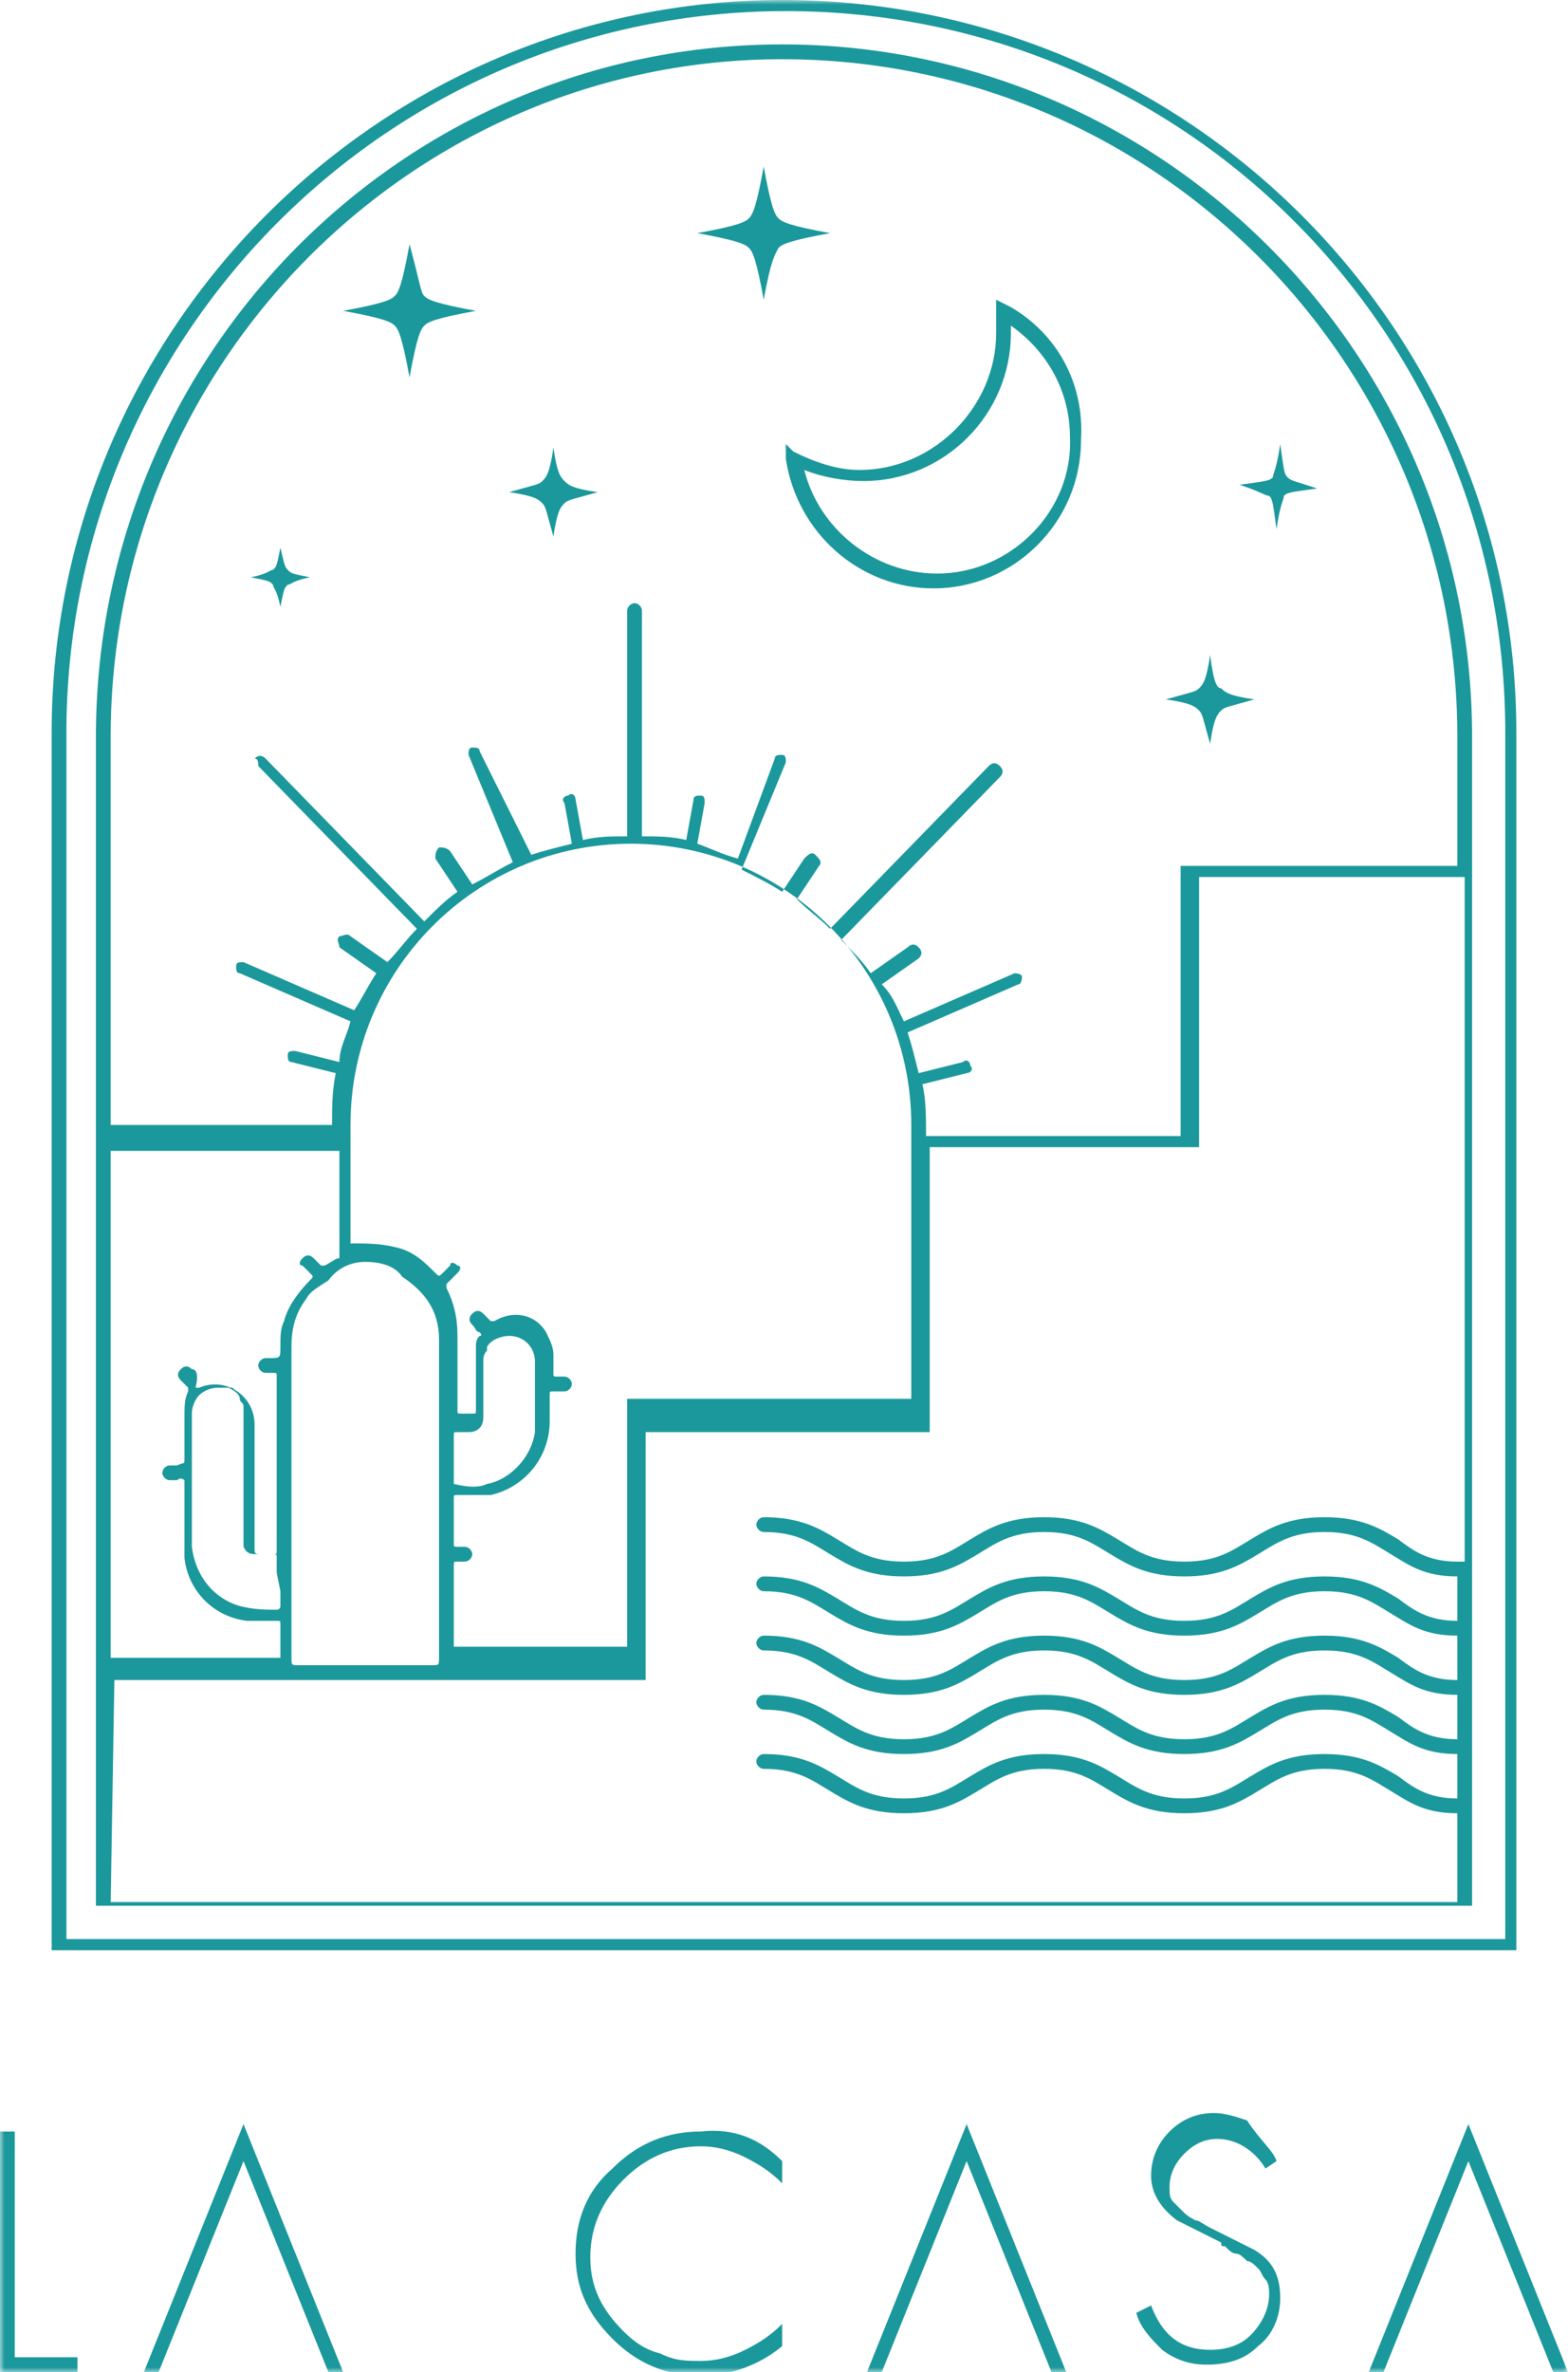 <svg width="172" height="260" viewBox="0 0 172 260" fill="none" xmlns="http://www.w3.org/2000/svg">
<g clip-path="url(#clip0_5_272)">
<mask id="mask0_5_272" style="mask-type:luminance" maskUnits="userSpaceOnUse" x="0" y="0" width="172" height="260">
<path d="M172 0H0V260H172V0Z" fill="white"/>
</mask>
<g mask="url(#mask0_5_272)">
<path d="M85.798 0C41.685 0 5.666 36.1 5.666 80.312V213.76H166.334V80.312C166.334 36.1 130.315 0 85.798 0ZM164.715 212.543H7.285V80.312C7.285 36.911 42.494 1.217 86.203 1.217C129.911 1.217 165.12 36.505 165.12 80.312V212.543H164.715Z" fill="#1B989C"/>
</g>
<mask id="mask1_5_272" style="mask-type:luminance" maskUnits="userSpaceOnUse" x="0" y="0" width="172" height="260">
<path d="M172 0H0V260H172V0Z" fill="white"/>
</mask>
<g mask="url(#mask1_5_272)">
<path d="M110.889 33.666L109.271 32.855V34.477C109.271 35.288 109.271 35.694 109.271 36.505C109.271 44.617 102.391 51.513 94.296 51.513C91.868 51.513 89.44 50.702 87.012 49.485L86.202 48.673V50.296C87.416 58.408 94.296 64.493 102.391 64.493C111.294 64.493 118.579 57.191 118.579 48.268C118.984 41.778 115.746 36.505 110.889 33.666ZM102.795 62.87C95.915 62.87 89.845 58.003 88.226 51.513C90.249 52.324 92.678 52.73 94.701 52.73C103.605 52.73 110.889 45.429 110.889 36.505C110.889 36.099 110.889 36.099 110.889 35.694C114.937 38.533 117.365 42.995 117.365 47.862C117.769 55.975 110.889 62.87 102.795 62.87Z" fill="#1B989C"/>
</g>
<mask id="mask2_5_272" style="mask-type:luminance" maskUnits="userSpaceOnUse" x="0" y="0" width="172" height="260">
<path d="M172 0H0V260H172V0Z" fill="white"/>
</mask>
<g mask="url(#mask2_5_272)">
<path d="M85.798 4.867C44.113 4.867 10.523 38.939 10.523 80.717V124.93V125.335V125.741V208.892H161.478V80.717C161.478 38.939 127.482 4.867 85.798 4.867ZM12.141 126.146H37.233V137.909C36.828 137.909 36.424 138.315 35.614 138.721C35.209 138.721 35.209 138.721 35.209 138.721C34.805 138.315 34.4 137.909 34.4 137.909C33.995 137.504 33.591 137.504 33.186 137.909C32.781 138.315 32.781 138.721 33.186 138.721C33.591 139.126 33.591 139.126 33.995 139.532C34.4 139.937 34.4 139.937 33.995 140.343C32.781 141.56 31.567 143.182 31.163 144.805C30.758 145.616 30.758 146.427 30.758 147.644C30.758 148.861 30.758 148.861 29.544 148.861C29.544 148.861 29.544 148.861 29.139 148.861C28.734 148.861 28.329 149.267 28.329 149.672C28.329 150.078 28.734 150.483 29.139 150.483C29.544 150.483 29.544 150.483 29.948 150.483C30.353 150.483 30.353 150.483 30.353 150.889C30.353 156.973 30.353 163.463 30.353 169.547V169.953C30.353 170.359 30.353 170.359 29.948 170.359C29.544 170.359 29.139 170.359 28.734 170.359C27.925 170.359 27.925 170.359 27.925 169.547C27.925 165.086 27.925 160.624 27.925 156.162C27.925 152.917 24.687 150.889 21.854 152.106C21.45 152.106 21.45 152.106 21.45 152.106C21.854 150.483 21.45 150.078 21.045 150.078C20.64 149.672 20.235 149.672 19.831 150.078C19.426 150.483 19.426 150.889 19.831 151.295C20.235 151.7 20.64 152.106 20.64 152.106V152.511C20.235 153.323 20.235 154.134 20.235 155.351C20.235 156.973 20.235 158.596 20.235 159.813C20.235 160.624 20.235 160.218 19.426 160.624H18.617C18.212 160.624 17.807 161.029 17.807 161.435C17.807 161.841 18.212 162.246 18.617 162.246C19.021 162.246 19.021 162.246 19.426 162.246C19.831 161.841 20.235 162.246 20.235 162.246C20.235 164.68 20.235 166.708 20.235 169.142C20.235 169.547 20.235 169.953 20.235 170.764C20.64 174.415 23.473 177.254 27.115 177.66C28.329 177.66 29.139 177.66 30.353 177.66C30.758 177.66 30.758 177.66 30.758 178.065C30.758 178.877 30.758 179.688 30.758 180.905C30.758 181.31 30.758 181.31 30.758 181.716H12.141V126.146ZM49.779 177.254C49.779 175.226 49.779 173.604 49.779 171.575C49.779 171.17 49.779 171.17 50.184 171.17C50.588 171.17 50.993 171.17 50.993 171.17C51.398 171.17 51.803 170.764 51.803 170.359C51.803 169.953 51.398 169.547 50.993 169.547C50.588 169.547 50.184 169.547 50.184 169.547C49.779 169.547 49.779 169.547 49.779 169.142C49.779 167.519 49.779 165.897 49.779 164.274C49.779 163.869 49.779 163.869 50.184 163.869C51.398 163.869 52.612 163.869 53.826 163.869C57.468 163.058 60.301 159.813 60.301 155.756C60.301 154.945 60.301 154.134 60.301 152.917C60.301 152.511 60.301 152.511 60.706 152.511C61.111 152.511 61.515 152.511 61.92 152.511C62.325 152.511 62.73 152.106 62.73 151.7C62.73 151.295 62.325 150.889 61.92 150.889C61.515 150.889 61.111 150.889 61.111 150.889C60.706 150.889 60.706 150.889 60.706 150.483C60.706 149.672 60.706 149.267 60.706 148.455C60.706 147.644 60.301 146.833 59.897 146.022C58.682 143.994 56.254 143.588 54.231 144.805C53.826 144.805 53.826 144.805 53.826 144.805C53.421 144.399 53.017 143.994 53.017 143.994C52.612 143.588 52.207 143.588 51.803 143.994C51.398 144.399 51.398 144.805 51.803 145.21C52.207 145.616 52.207 146.022 52.612 146.022C52.612 146.022 53.017 146.427 52.612 146.427C52.207 146.833 52.207 147.238 52.207 147.644C52.207 148.05 52.207 148.455 52.207 149.267C52.207 150.889 52.207 152.917 52.207 154.54C52.207 154.945 52.207 154.945 51.803 154.945C51.398 154.945 50.993 154.945 50.588 154.945C50.184 154.945 50.184 154.945 50.184 154.54C50.184 151.7 50.184 149.267 50.184 146.427C50.184 144.399 49.779 142.777 48.969 141.154C48.969 140.749 48.969 140.749 48.969 140.749C49.374 140.343 49.779 139.937 50.184 139.532C50.588 139.126 50.588 138.721 50.184 138.721C49.779 138.315 49.374 138.315 49.374 138.721C48.969 139.126 48.969 139.126 48.565 139.532C48.16 139.937 48.16 139.937 47.755 139.532C46.541 138.315 45.327 137.098 43.304 136.692C41.685 136.287 40.066 136.287 38.447 136.287V123.307C38.447 106.271 52.207 92.48 69.205 92.48C86.203 92.48 99.963 106.271 99.963 123.307V153.323H68.8V180.499H49.779C49.779 180.093 49.779 180.093 49.779 179.688C49.779 179.688 49.779 178.471 49.779 177.254ZM49.779 162.652C49.779 161.841 49.779 161.435 49.779 161.029V158.19C49.779 157.784 49.779 157.784 49.779 157.379C49.779 156.973 49.779 156.973 50.184 156.973H51.398C52.612 156.973 53.017 156.162 53.017 155.351V149.267C53.017 148.861 53.017 148.455 53.421 148.05V147.644C53.826 146.833 55.04 146.427 55.849 146.427C57.468 146.427 58.682 147.644 58.682 149.267V153.728C58.682 154.945 58.682 156.162 58.682 156.973C58.278 159.813 55.849 162.246 53.421 162.652C52.612 163.057 51.398 163.057 49.779 162.652ZM40.066 138.315C41.685 138.315 43.304 138.721 44.113 139.937C46.541 141.56 48.16 143.588 48.16 146.833C48.16 147.238 48.16 147.238 48.16 147.644V181.716C48.16 182.527 48.16 182.527 47.351 182.527H46.541H33.186H32.781C31.972 182.527 31.972 182.527 31.972 181.716V162.246C31.972 157.379 31.972 152.511 31.972 147.644C31.972 145.616 32.377 143.994 33.591 142.371C33.995 141.56 34.805 141.154 36.019 140.343C37.233 138.721 38.852 138.315 40.066 138.315ZM30.758 174.415C30.758 174.82 30.758 174.82 30.758 175.226V176.037C30.758 176.037 30.758 176.443 30.353 176.443C29.139 176.443 27.925 176.443 26.306 176.037C23.473 175.226 21.45 172.792 21.045 169.547C21.045 167.114 21.045 164.68 21.045 162.246C21.045 160.218 21.045 158.19 21.045 156.162V154.945C21.045 154.134 21.45 153.323 21.854 152.917C22.259 152.511 23.068 152.106 23.878 152.106C24.282 152.106 24.687 152.106 24.687 152.106C24.687 152.106 24.687 152.106 25.092 152.106C25.901 152.511 26.306 152.917 26.306 153.323C26.306 153.728 26.711 153.728 26.711 154.134V154.54C26.711 154.54 26.711 154.54 26.711 154.945C26.711 154.945 26.711 154.945 26.711 155.351V168.736C26.711 169.142 26.711 169.547 26.711 169.547C27.115 170.359 27.52 170.359 28.329 170.359C28.734 170.359 29.139 170.359 29.948 170.359C30.353 170.359 30.353 170.359 30.353 170.764C30.353 171.17 30.353 171.981 30.353 172.387L30.758 174.415ZM159.859 171.17C156.621 171.17 155.002 169.953 153.384 168.736C151.36 167.519 149.337 166.302 145.29 166.302C141.242 166.302 139.219 167.519 137.195 168.736C135.172 169.953 133.553 171.17 129.911 171.17C126.268 171.17 124.65 169.953 122.626 168.736C120.602 167.519 118.579 166.302 114.532 166.302C110.485 166.302 108.461 167.519 106.438 168.736C104.414 169.953 102.795 171.17 99.153 171.17C95.511 171.17 93.892 169.953 91.868 168.736C89.845 167.519 87.821 166.302 83.774 166.302C83.37 166.302 82.965 166.708 82.965 167.114C82.965 167.519 83.37 167.925 83.774 167.925C87.417 167.925 89.035 169.142 91.059 170.359C93.082 171.575 95.106 172.792 99.153 172.792C103.2 172.792 105.224 171.575 107.247 170.359C109.271 169.142 110.89 167.925 114.532 167.925C118.174 167.925 119.793 169.142 121.817 170.359C123.84 171.575 125.864 172.792 129.911 172.792C133.958 172.792 135.981 171.575 138.005 170.359C140.028 169.142 141.647 167.925 145.29 167.925C148.932 167.925 150.551 169.142 152.574 170.359C154.598 171.575 156.217 172.792 159.859 172.792V177.66C156.621 177.66 155.002 176.443 153.384 175.226C151.36 174.009 149.337 172.792 145.29 172.792C141.242 172.792 139.219 174.009 137.195 175.226C135.172 176.443 133.553 177.66 129.911 177.66C126.268 177.66 124.65 176.443 122.626 175.226C120.602 174.009 118.579 172.792 114.532 172.792C110.485 172.792 108.461 174.009 106.438 175.226C104.414 176.443 102.795 177.66 99.153 177.66C95.511 177.66 93.892 176.443 91.868 175.226C89.845 174.009 87.821 172.792 83.774 172.792C83.37 172.792 82.965 173.198 82.965 173.604C82.965 174.009 83.37 174.415 83.774 174.415C87.417 174.415 89.035 175.632 91.059 176.848C93.082 178.065 95.106 179.282 99.153 179.282C103.2 179.282 105.224 178.065 107.247 176.848C109.271 175.632 110.89 174.415 114.532 174.415C118.174 174.415 119.793 175.632 121.817 176.848C123.84 178.065 125.864 179.282 129.911 179.282C133.958 179.282 135.981 178.065 138.005 176.848C140.028 175.632 141.647 174.415 145.29 174.415C148.932 174.415 150.551 175.632 152.574 176.848C154.598 178.065 156.217 179.282 159.859 179.282V184.15C156.621 184.15 155.002 182.933 153.384 181.716C151.36 180.499 149.337 179.282 145.29 179.282C141.242 179.282 139.219 180.499 137.195 181.716C135.172 182.933 133.553 184.15 129.911 184.15C126.268 184.15 124.65 182.933 122.626 181.716C120.602 180.499 118.579 179.282 114.532 179.282C110.485 179.282 108.461 180.499 106.438 181.716C104.414 182.933 102.795 184.15 99.153 184.15C95.511 184.15 93.892 182.933 91.868 181.716C89.845 180.499 87.821 179.282 83.774 179.282C83.37 179.282 82.965 179.688 82.965 180.093C82.965 180.499 83.37 180.905 83.774 180.905C87.417 180.905 89.035 182.121 91.059 183.338C93.082 184.555 95.106 185.772 99.153 185.772C103.2 185.772 105.224 184.555 107.247 183.338C109.271 182.121 110.89 180.905 114.532 180.905C118.174 180.905 119.793 182.121 121.817 183.338C123.84 184.555 125.864 185.772 129.911 185.772C133.958 185.772 135.981 184.555 138.005 183.338C140.028 182.121 141.647 180.905 145.29 180.905C148.932 180.905 150.551 182.121 152.574 183.338C154.598 184.555 156.217 185.772 159.859 185.772V190.639C156.621 190.639 155.002 189.423 153.384 188.206C151.36 186.989 149.337 185.772 145.29 185.772C141.242 185.772 139.219 186.989 137.195 188.206C135.172 189.423 133.553 190.639 129.911 190.639C126.268 190.639 124.65 189.423 122.626 188.206C120.602 186.989 118.579 185.772 114.532 185.772C110.485 185.772 108.461 186.989 106.438 188.206C104.414 189.423 102.795 190.639 99.153 190.639C95.511 190.639 93.892 189.423 91.868 188.206C89.845 186.989 87.821 185.772 83.774 185.772C83.37 185.772 82.965 186.178 82.965 186.583C82.965 186.989 83.37 187.394 83.774 187.394C87.417 187.394 89.035 188.611 91.059 189.828C93.082 191.045 95.106 192.262 99.153 192.262C103.2 192.262 105.224 191.045 107.247 189.828C109.271 188.611 110.89 187.394 114.532 187.394C118.174 187.394 119.793 188.611 121.817 189.828C123.84 191.045 125.864 192.262 129.911 192.262C133.958 192.262 135.981 191.045 138.005 189.828C140.028 188.611 141.647 187.394 145.29 187.394C148.932 187.394 150.551 188.611 152.574 189.828C154.598 191.045 156.217 192.262 159.859 192.262V197.129C156.621 197.129 155.002 195.912 153.384 194.696C151.36 193.479 149.337 192.262 145.29 192.262C141.242 192.262 139.219 193.479 137.195 194.696C135.172 195.912 133.553 197.129 129.911 197.129C126.268 197.129 124.65 195.912 122.626 194.696C120.602 193.479 118.579 192.262 114.532 192.262C110.485 192.262 108.461 193.479 106.438 194.696C104.414 195.912 102.795 197.129 99.153 197.129C95.511 197.129 93.892 195.912 91.868 194.696C89.845 193.479 87.821 192.262 83.774 192.262C83.37 192.262 82.965 192.667 82.965 193.073C82.965 193.479 83.37 193.884 83.774 193.884C87.417 193.884 89.035 195.101 91.059 196.318C93.082 197.535 95.106 198.752 99.153 198.752C103.2 198.752 105.224 197.535 107.247 196.318C109.271 195.101 110.89 193.884 114.532 193.884C118.174 193.884 119.793 195.101 121.817 196.318C123.84 197.535 125.864 198.752 129.911 198.752C133.958 198.752 135.981 197.535 138.005 196.318C140.028 195.101 141.647 193.884 145.29 193.884C148.932 193.884 150.551 195.101 152.574 196.318C154.598 197.535 156.217 198.752 159.859 198.752V208.487H12.141L12.546 184.15H70.824V156.973H101.986V125.741H131.53V96.131H160.668V171.17H159.859ZM159.859 94.914H129.506V124.524H101.581C101.581 122.496 101.581 120.468 101.177 118.845L106.033 117.628C106.438 117.628 106.842 117.223 106.438 116.817C106.438 116.412 106.033 116.006 105.628 116.412L100.772 117.628C100.367 116.006 99.963 114.384 99.558 113.167L111.699 107.894C112.104 107.894 112.104 107.082 112.104 107.082C112.104 106.677 111.294 106.677 111.294 106.677L99.153 111.95C98.344 110.327 97.939 109.111 96.725 107.894L100.772 105.054C101.177 104.649 101.177 104.243 100.772 103.838C100.367 103.432 99.963 103.432 99.558 103.838L95.511 106.677C94.701 105.46 93.487 104.243 92.273 103.026L109.675 85.179C110.08 84.774 110.08 84.368 109.675 83.962C109.271 83.557 108.866 83.557 108.461 83.962L91.059 101.809C89.845 100.593 88.631 99.781 87.417 98.564L89.845 94.914C90.249 94.508 89.845 94.103 89.44 93.697C89.035 93.291 88.631 93.697 88.226 94.103L85.798 97.753C84.584 96.942 82.965 96.131 81.346 95.32L86.203 83.557C86.203 83.151 86.203 82.746 85.798 82.746C85.393 82.746 84.988 82.746 84.988 83.151L80.941 94.103C79.323 93.697 77.704 92.886 76.49 92.48L77.299 88.019C77.299 87.613 77.299 87.207 76.894 87.207C76.49 87.207 76.085 87.207 76.085 87.613L75.275 92.075C73.657 91.669 72.038 91.669 70.419 91.669V66.927C70.419 66.521 70.014 66.115 69.609 66.115C69.205 66.115 68.8 66.521 68.8 66.927V91.669C67.181 91.669 65.562 91.669 63.944 92.075L63.134 87.613C63.134 87.207 62.73 86.802 62.325 87.207C61.92 87.207 61.515 87.613 61.92 88.019L62.73 92.48C61.111 92.886 59.492 93.291 58.278 93.697L52.612 82.34C52.612 81.934 52.207 81.934 51.803 81.934C51.398 81.934 51.398 82.34 51.398 82.746L56.254 94.508C54.635 95.32 53.421 96.131 51.803 96.942L49.374 93.291C48.969 92.886 48.565 92.886 48.16 92.886C47.755 93.291 47.755 93.697 47.755 94.103L50.184 97.753C48.969 98.564 47.755 99.781 46.541 100.998L29.139 83.151C28.734 82.746 28.329 82.746 27.925 83.151C28.329 83.151 28.329 83.557 28.329 83.962L45.732 101.809C44.518 103.026 43.708 104.243 42.494 105.46L38.447 102.621C38.042 102.215 37.638 102.621 37.233 102.621C36.828 103.026 37.233 103.432 37.233 103.838L41.28 106.677C40.471 107.894 39.661 109.516 38.852 110.733L26.711 105.46C26.306 105.46 25.901 105.46 25.901 105.866C25.901 106.271 25.901 106.677 26.306 106.677L38.447 111.95C38.042 113.572 37.233 114.789 37.233 116.412L32.377 115.195C31.972 115.195 31.567 115.195 31.567 115.6C31.567 116.006 31.567 116.412 31.972 116.412L36.828 117.628C36.424 119.657 36.424 121.279 36.424 123.307H12.141V80.717C12.141 39.75 45.327 6.49 85.798 6.49C126.673 6.49 159.859 39.75 159.859 80.717V94.914Z" fill="#1B989C"/>
</g>
<mask id="mask3_5_272" style="mask-type:luminance" maskUnits="userSpaceOnUse" x="0" y="0" width="172" height="260">
<path d="M172 0H0V260H172V0Z" fill="white"/>
</mask>
<g mask="url(#mask3_5_272)">
<path d="M44.922 26.77C44.113 31.232 43.708 32.044 43.304 32.449C42.899 32.855 42.09 33.26 37.638 34.072C42.09 34.883 42.899 35.288 43.304 35.694C43.708 36.1 44.113 36.911 44.922 41.373C45.732 36.911 46.136 36.1 46.541 35.694C46.946 35.288 47.755 34.883 52.207 34.072C47.755 33.26 46.946 32.855 46.541 32.449C46.136 32.044 46.136 31.232 44.922 26.77Z" fill="#1B989C"/>
</g>
<mask id="mask4_5_272" style="mask-type:luminance" maskUnits="userSpaceOnUse" x="0" y="0" width="172" height="260">
<path d="M172 0H0V260H172V0Z" fill="white"/>
</mask>
<g mask="url(#mask4_5_272)">
<path d="M132.743 71.794C132.339 74.633 131.934 75.039 131.529 75.445C131.125 75.85 130.72 75.85 127.887 76.661C130.72 77.067 131.125 77.473 131.529 77.878C131.934 78.284 131.934 78.689 132.743 81.529C133.148 78.689 133.553 78.284 133.958 77.878C134.362 77.473 134.767 77.473 137.6 76.661C134.767 76.256 134.362 75.85 133.958 75.445C133.553 75.445 133.148 75.039 132.743 71.794Z" fill="#1B989C"/>
</g>
<mask id="mask5_5_272" style="mask-type:luminance" maskUnits="userSpaceOnUse" x="0" y="0" width="172" height="260">
<path d="M172 0H0V260H172V0Z" fill="white"/>
</mask>
<g mask="url(#mask5_5_272)">
<path d="M60.706 49.079C60.301 51.918 59.896 52.324 59.492 52.73C59.087 53.135 58.682 53.135 55.849 53.947C58.682 54.352 59.087 54.758 59.492 55.163C59.896 55.569 59.896 55.975 60.706 58.814C61.111 55.975 61.515 55.569 61.92 55.163C62.325 54.758 62.729 54.758 65.562 53.947C62.729 53.541 62.325 53.135 61.92 52.73C61.515 52.324 61.111 51.918 60.706 49.079Z" fill="#1B989C"/>
</g>
<mask id="mask6_5_272" style="mask-type:luminance" maskUnits="userSpaceOnUse" x="0" y="0" width="172" height="260">
<path d="M172 0H0V260H172V0Z" fill="white"/>
</mask>
<g mask="url(#mask6_5_272)">
<path d="M85.393 23.932C84.988 23.526 84.584 22.715 83.774 18.253C82.965 22.715 82.56 23.526 82.155 23.932C81.751 24.337 80.941 24.743 76.49 25.554C80.941 26.365 81.751 26.771 82.155 27.177C82.56 27.582 82.965 28.393 83.774 32.855C84.584 28.393 84.988 27.988 85.393 27.177C85.798 26.771 86.607 26.365 91.059 25.554C86.607 24.743 85.798 24.337 85.393 23.932Z" fill="#1B989C"/>
</g>
<mask id="mask7_5_272" style="mask-type:luminance" maskUnits="userSpaceOnUse" x="0" y="0" width="172" height="260">
<path d="M172 0H0V260H172V0Z" fill="white"/>
</mask>
<g mask="url(#mask7_5_272)">
<path d="M139.219 54.352C139.624 54.758 139.624 55.164 140.028 58.003C140.433 55.164 140.838 54.758 140.838 54.352C141.242 53.947 141.647 53.947 144.48 53.541C142.052 52.73 141.647 52.73 141.242 52.324C140.838 51.919 140.838 51.513 140.433 48.674C140.028 51.513 139.624 51.919 139.624 52.324C139.219 52.73 138.814 52.73 135.981 53.136C138.409 53.947 138.814 54.352 139.219 54.352Z" fill="#1B989C"/>
</g>
<mask id="mask8_5_272" style="mask-type:luminance" maskUnits="userSpaceOnUse" x="0" y="0" width="172" height="260">
<path d="M172 0H0V260H172V0Z" fill="white"/>
</mask>
<g mask="url(#mask8_5_272)">
<path d="M30.758 60.031C30.353 62.059 30.353 62.059 29.948 62.465C29.544 62.465 29.544 62.871 27.52 63.276C29.544 63.682 29.544 63.682 29.948 64.087C29.948 64.493 30.353 64.493 30.758 66.521C31.162 64.493 31.162 64.493 31.567 64.087C31.972 64.087 31.972 63.682 33.995 63.276C31.972 62.871 31.972 62.871 31.567 62.465C31.162 62.059 31.162 61.654 30.758 60.031Z" fill="#1B989C"/>
</g>
<mask id="mask9_5_272" style="mask-type:luminance" maskUnits="userSpaceOnUse" x="0" y="0" width="172" height="260">
<path d="M172 0H0V260H172V0Z" fill="white"/>
</mask>
<g mask="url(#mask9_5_272)">
<path d="M26.711 153.323C26.306 152.918 25.901 152.512 25.497 152.106C25.497 152.106 25.497 152.106 25.092 152.106C25.901 152.512 26.306 152.918 26.711 153.323Z" fill="#1B989C"/>
</g>
<mask id="mask10_5_272" style="mask-type:luminance" maskUnits="userSpaceOnUse" x="0" y="0" width="172" height="260">
<path d="M172 0H0V260H172V0Z" fill="white"/>
</mask>
<g mask="url(#mask10_5_272)">
<path d="M26.71 153.323C26.71 153.729 27.115 153.729 27.115 154.134C27.115 154.134 27.115 153.729 26.71 153.323Z" fill="#1B989C"/>
</g>
<mask id="mask11_5_272" style="mask-type:luminance" maskUnits="userSpaceOnUse" x="0" y="0" width="172" height="260">
<path d="M172 0H0V260H172V0Z" fill="white"/>
</mask>
<g mask="url(#mask11_5_272)">
<path d="M1.619 233.635V258.377H8.499V260H0V233.635H1.619Z" fill="#1B989C"/>
</g>
<mask id="mask12_5_272" style="mask-type:luminance" maskUnits="userSpaceOnUse" x="0" y="0" width="172" height="260">
<path d="M172 0H0V260H172V0Z" fill="white"/>
</mask>
<g mask="url(#mask12_5_272)">
<path d="M26.711 236.879L17.402 260H15.784L26.711 232.823L37.638 260H36.019L26.711 236.879Z" fill="#1B989C"/>
</g>
<mask id="mask13_5_272" style="mask-type:luminance" maskUnits="userSpaceOnUse" x="0" y="0" width="172" height="260">
<path d="M172 0H0V260H172V0Z" fill="white"/>
</mask>
<g mask="url(#mask13_5_272)">
<path d="M106.033 236.879L96.725 260H95.106L106.033 232.823L116.96 260H115.341L106.033 236.879Z" fill="#1B989C"/>
</g>
<mask id="mask14_5_272" style="mask-type:luminance" maskUnits="userSpaceOnUse" x="0" y="0" width="172" height="260">
<path d="M172 0H0V260H172V0Z" fill="white"/>
</mask>
<g mask="url(#mask14_5_272)">
<path d="M161.073 236.879L151.765 260H150.146L161.073 232.823L172 260H170.381L161.073 236.879Z" fill="#1B989C"/>
</g>
<mask id="mask15_5_272" style="mask-type:luminance" maskUnits="userSpaceOnUse" x="0" y="0" width="172" height="260">
<path d="M172 0H0V260H172V0Z" fill="white"/>
</mask>
<g mask="url(#mask15_5_272)">
<path d="M85.798 236.879V239.313C84.583 238.096 83.369 237.285 81.751 236.474C80.132 235.663 78.513 235.257 76.894 235.257C73.656 235.257 70.823 236.474 68.395 238.908C65.967 241.341 64.753 244.181 64.753 247.425C64.753 250.67 65.967 253.104 68.395 255.538C69.609 256.755 70.823 257.566 72.442 257.971C74.061 258.783 75.275 258.783 76.894 258.783C78.513 258.783 80.132 258.377 81.751 257.566C83.369 256.755 84.583 255.943 85.798 254.727V257.16C83.369 259.188 80.132 260.405 76.894 260.405C73.252 260.405 70.014 259.188 67.181 256.349C64.348 253.51 63.134 250.67 63.134 247.02C63.134 243.369 64.348 240.124 67.181 237.691C70.014 234.851 73.252 233.634 76.894 233.634C80.536 233.229 83.369 234.446 85.798 236.879Z" fill="#1B989C"/>
</g>
<mask id="mask16_5_272" style="mask-type:luminance" maskUnits="userSpaceOnUse" x="0" y="0" width="172" height="260">
<path d="M172 0H0V260H172V0Z" fill="white"/>
</mask>
<g mask="url(#mask16_5_272)">
<path d="M140.028 236.879L138.814 237.691C137.6 235.663 135.576 234.446 133.553 234.446C132.339 234.446 131.125 234.851 129.911 236.068C129.101 236.879 128.292 238.096 128.292 239.719C128.292 240.53 128.292 240.936 128.696 241.341C129.101 241.747 129.506 242.152 129.911 242.558C130.315 242.964 131.125 243.369 131.125 243.369C131.529 243.369 131.934 243.775 132.744 244.181L137.6 246.614C139.624 247.831 140.433 249.454 140.433 251.887C140.433 253.915 139.624 255.943 138.005 257.16C136.386 258.783 134.362 259.188 132.339 259.188C130.72 259.188 129.101 258.783 127.482 257.566C126.268 256.349 125.054 255.132 124.649 253.51L126.268 252.698C127.482 255.943 129.506 257.566 132.744 257.566C134.362 257.566 135.981 257.16 137.195 255.943C138.409 254.727 139.219 253.104 139.219 251.482C139.219 251.076 139.219 250.265 138.814 249.859C138.409 249.454 138.409 249.048 138.005 248.642C137.6 248.237 137.195 247.831 136.791 247.831C136.386 247.425 135.981 247.02 135.576 247.02C135.172 247.02 134.767 246.614 134.362 246.209C133.958 246.209 133.958 246.209 133.958 245.803L129.101 243.369C127.482 242.152 126.268 240.53 126.268 238.502C126.268 236.474 127.078 234.851 128.292 233.635C129.506 232.418 131.125 231.606 133.148 231.606C134.362 231.606 135.576 232.012 136.791 232.418C138.409 234.851 139.624 235.663 140.028 236.879Z" fill="#1B989C"/>
</g>
</g>
<defs>
<clipPath id="clip0_5_272">
<rect width="172" height="260" fill="white"/>
</clipPath>
</defs>
</svg>
